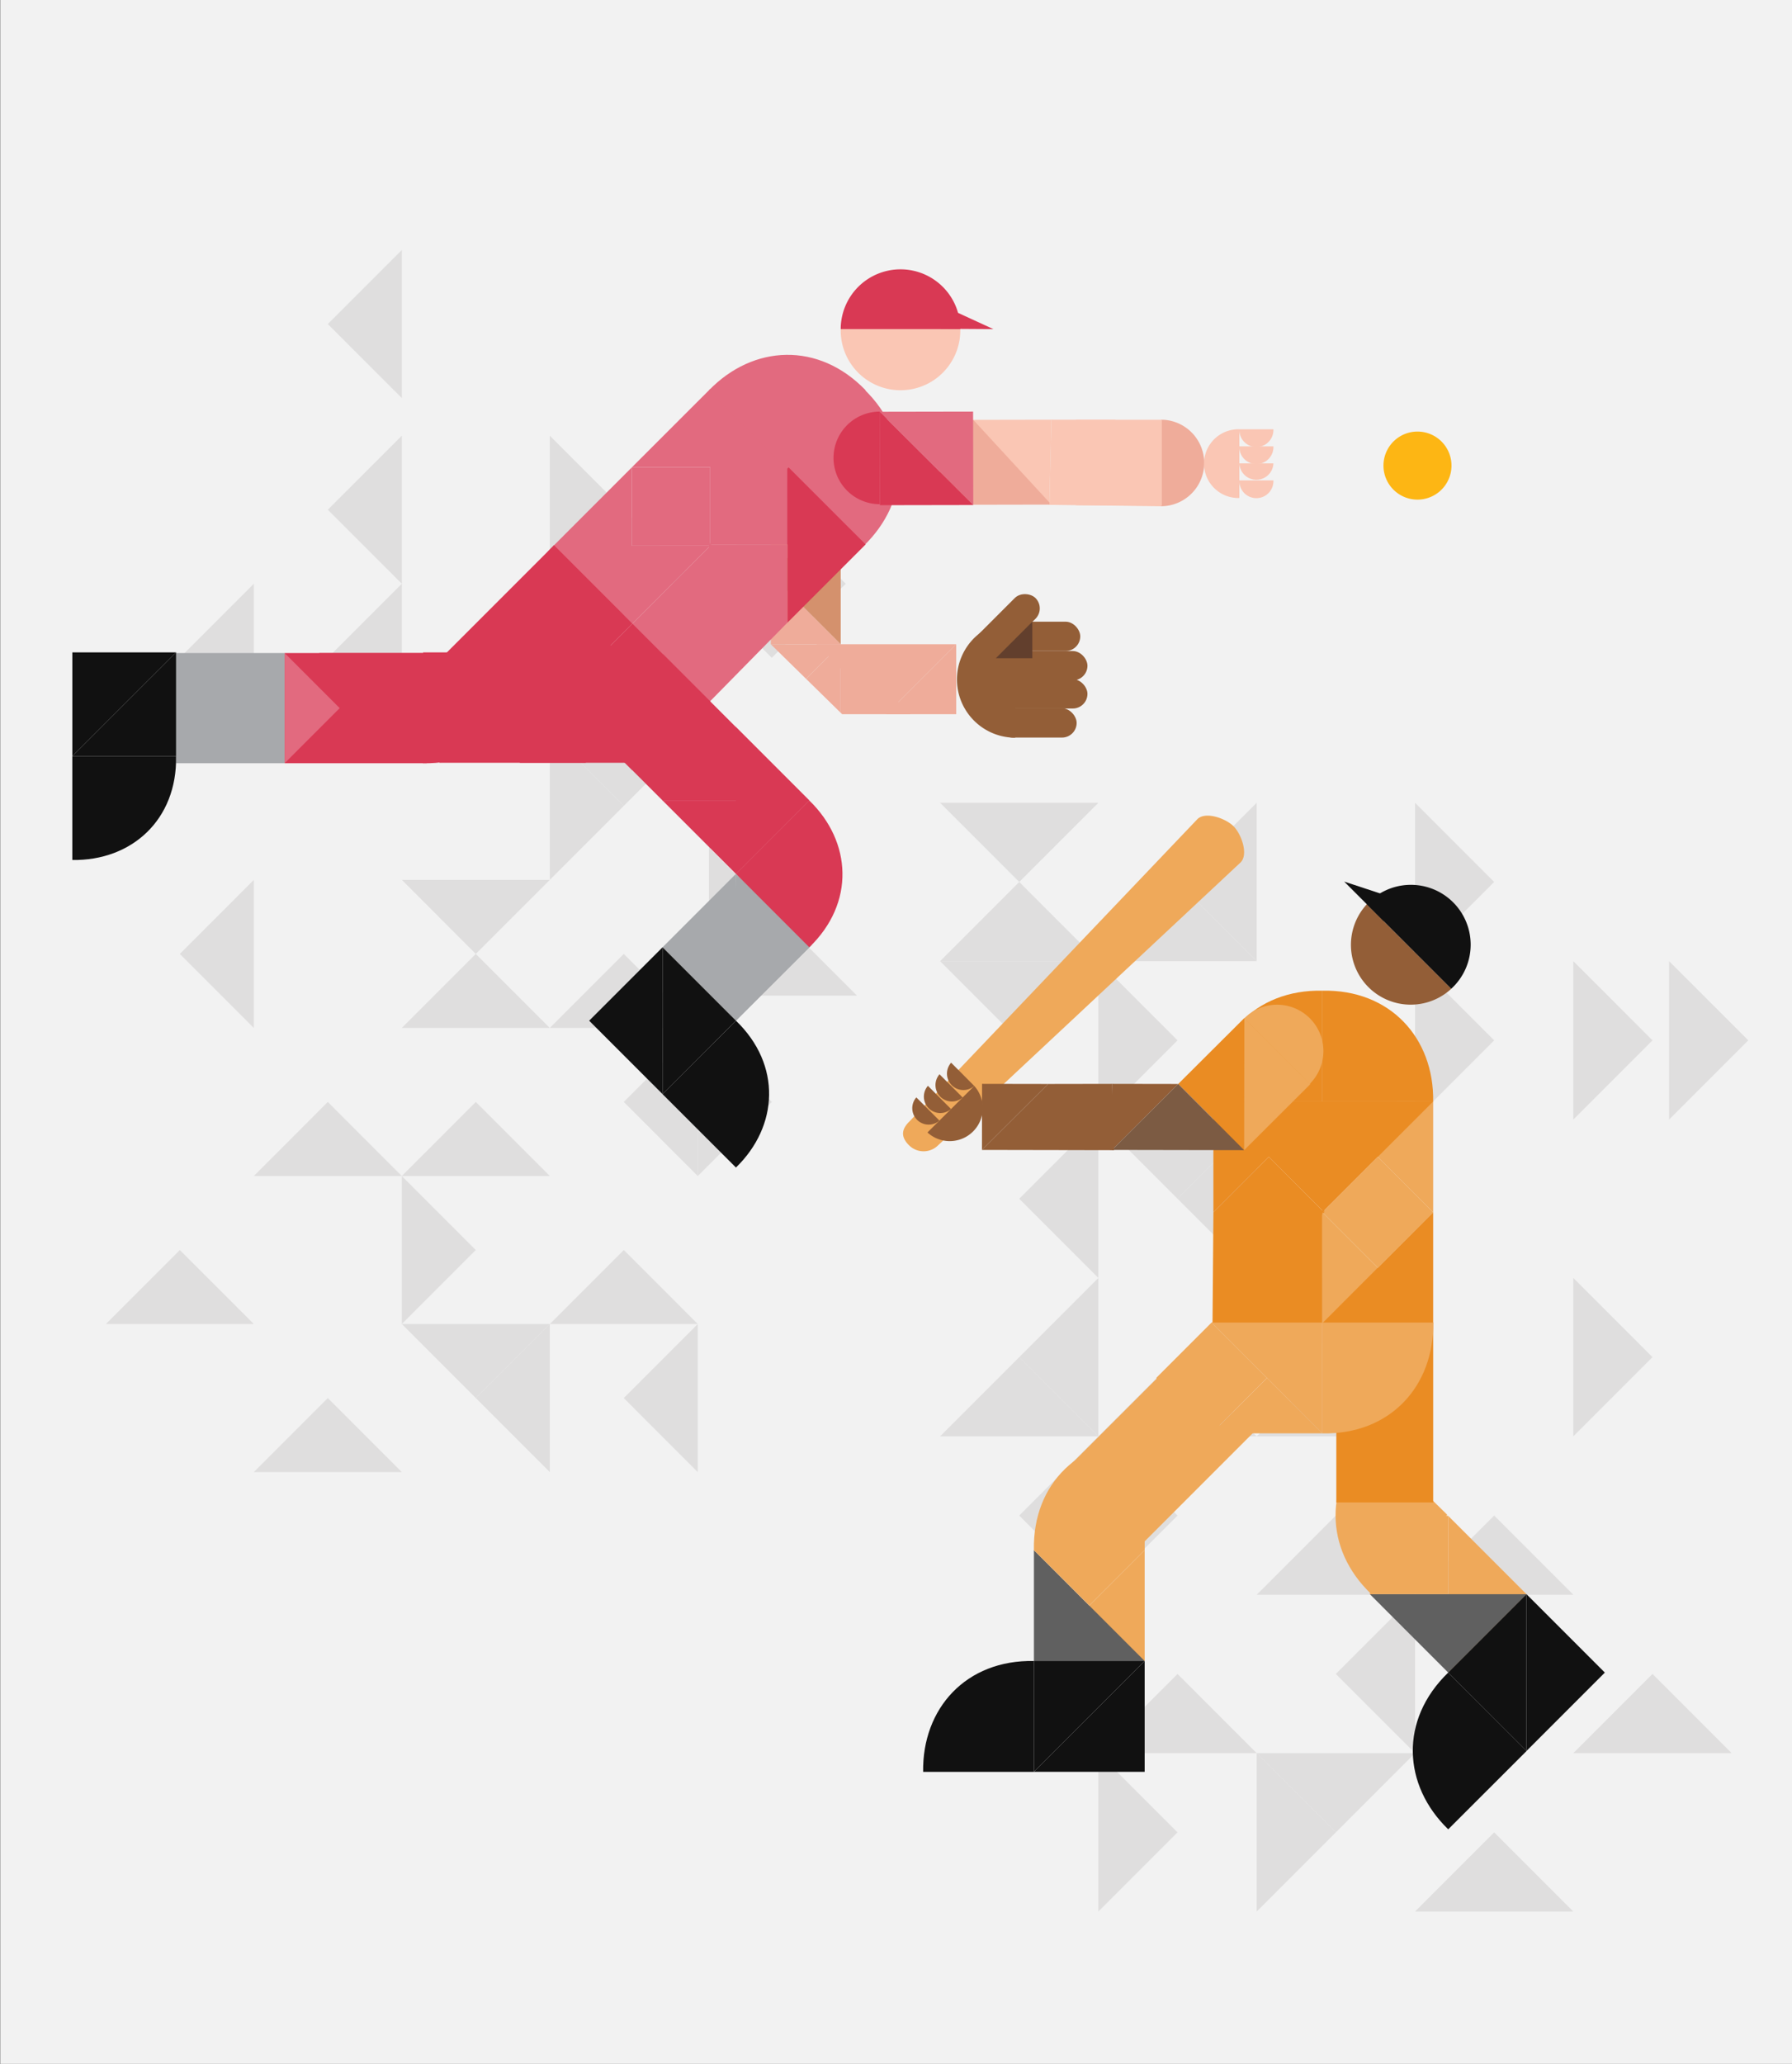 <svg id="Layer_1" data-name="Layer 1" xmlns="http://www.w3.org/2000/svg" width="655" height="754" viewBox="0 0 655 754"><rect x="0" y="0" width="655" height="754" fill="#333333" stroke="none"/><rect x="0.08" y="-0.26" width="657.87" height="754.78" style="fill:#f2f2f2"/><polygon points="259.13 256.46 259.13 310.55 286.18 283.51 259.13 256.46" style="fill:#dfdede;fill-rule:evenodd"/><polygon points="228 240.31 255.04 267.36 255.04 213.26 228 240.31" style="fill:#dfdede;fill-rule:evenodd"/><polygon points="255.04 213.26 282.09 240.31 309.13 213.26 255.04 213.26" style="fill:#dfdede;fill-rule:evenodd"/><polygon points="228 294.4 200.96 267.36 200.96 321.44 228 294.4" style="fill:#dfdede;fill-rule:evenodd"/><polygon points="146.87 267.36 200.96 267.36 173.91 240.31 146.87 267.36" style="fill:#dfdede;fill-rule:evenodd"/><polygon points="255.04 375.54 228 402.57 255.04 429.63 255.04 375.54" style="fill:#dfdede;fill-rule:evenodd"/><polygon points="259.13 363.72 313.22 363.72 286.18 336.68 259.13 363.72" style="fill:#dfdede;fill-rule:evenodd"/><polygon points="259.13 363.72 286.18 336.68 259.13 309.63 259.13 363.72" style="fill:#dfdede;fill-rule:evenodd"/><polygon points="255.04 375.54 228 348.5 200.96 375.54 255.04 375.54" style="fill:#dfdede;fill-rule:evenodd"/><polygon points="173.91 348.5 200.96 321.44 146.87 321.44 173.91 348.5" style="fill:#dfdede;fill-rule:evenodd"/><polygon points="255.04 213.26 309.13 213.26 282.09 186.22 255.04 213.26" style="fill:#dfdede;fill-rule:evenodd"/><polygon points="255.04 159.18 282.09 186.22 309.13 159.18 255.04 159.18" style="fill:#dfdede;fill-rule:evenodd"/><polygon points="173.91 402.57 146.87 429.63 200.96 429.63 173.91 402.57" style="fill:#dfdede;fill-rule:evenodd"/><polygon points="200.96 483.71 173.91 510.75 200.96 537.8 200.96 483.71" style="fill:#dfdede;fill-rule:evenodd"/><polygon points="200.96 213.26 255.04 213.26 228 186.22 200.96 213.26" style="fill:#dfdede;fill-rule:evenodd"/><polygon points="241.52 470.19 228 456.67 200.96 483.71 255.04 483.71 241.52 470.19" style="fill:#dfdede;fill-rule:evenodd"/><polygon points="255.04 483.71 228 510.75 255.04 537.8 255.04 483.71" style="fill:#dfdede;fill-rule:evenodd"/><polygon points="146.87 267.36 146.87 213.26 119.82 240.31 146.87 267.36" style="fill:#dfdede;fill-rule:evenodd"/><polygon points="92.78 267.36 92.78 213.26 65.73 240.31 92.78 267.36" style="fill:#dfdede;fill-rule:evenodd"/><polygon points="92.78 321.44 65.73 348.5 92.78 375.54 92.78 321.44" style="fill:#dfdede;fill-rule:evenodd"/><polygon points="119.82 186.22 146.87 213.26 146.87 159.18 119.82 186.22" style="fill:#dfdede;fill-rule:evenodd"/><polygon points="119.82 118.38 146.87 145.42 146.87 91.33 119.82 118.38" style="fill:#dfdede;fill-rule:evenodd"/><polygon points="146.87 429.63 119.82 402.57 92.78 429.63 146.87 429.63" style="fill:#dfdede;fill-rule:evenodd"/><polygon points="92.78 483.71 65.73 456.67 38.69 483.71 92.78 483.71" style="fill:#dfdede;fill-rule:evenodd"/><polygon points="119.82 510.75 92.78 537.8 146.87 537.8 119.82 510.75" style="fill:#dfdede;fill-rule:evenodd"/><polygon points="146.87 429.63 146.87 483.71 173.91 456.67 146.87 429.63" style="fill:#dfdede;fill-rule:evenodd"/><polygon points="146.87 375.54 200.96 375.54 173.91 348.5 146.87 375.54" style="fill:#dfdede;fill-rule:evenodd"/><polygon points="200.96 483.71 146.87 483.71 173.91 510.75 200.96 483.71" style="fill:#dfdede;fill-rule:evenodd"/><polygon points="255.04 375.54 255.04 429.63 282.09 402.57 255.04 375.54" style="fill:#dfdede;fill-rule:evenodd"/><polygon points="228 294.4 255.04 267.36 200.96 267.36 228 294.4" style="fill:#dfdede;fill-rule:evenodd"/><polygon points="200.96 213.26 228 186.22 200.96 159.18 200.96 213.26" style="fill:#dfdede;fill-rule:evenodd"/><polygon points="401.47 409.01 401.47 466.87 372.54 437.94 401.47 409.01" style="fill:#dfdede;fill-rule:evenodd"/><polygon points="430.41 380.07 401.47 409.01 401.47 351.14 430.41 380.07" style="fill:#dfdede;fill-rule:evenodd"/><polygon points="401.47 351.14 372.54 380.07 343.61 351.14 401.47 351.14" style="fill:#dfdede;fill-rule:evenodd"/><polygon points="430.41 437.94 459.34 409.01 459.34 466.87 430.41 437.94" style="fill:#dfdede;fill-rule:evenodd"/><polygon points="517.21 409.01 459.34 409.01 488.27 380.07 517.21 409.01" style="fill:#dfdede;fill-rule:evenodd"/><polygon points="401.47 524.74 430.41 553.67 401.47 582.61 401.47 524.74" style="fill:#dfdede;fill-rule:evenodd"/><polygon points="401.47 524.74 343.61 524.74 372.54 495.81 401.47 524.74" style="fill:#dfdede;fill-rule:evenodd"/><polygon points="401.47 524.74 372.54 495.81 401.47 466.87 401.47 524.74" style="fill:#dfdede;fill-rule:evenodd"/><polygon points="401.47 524.74 430.41 495.81 459.34 524.74 401.47 524.74" style="fill:#dfdede;fill-rule:evenodd"/><polygon points="488.27 495.81 459.34 466.87 517.21 466.87 488.27 495.81" style="fill:#dfdede;fill-rule:evenodd"/><polygon points="401.47 351.14 343.61 351.14 372.54 322.2 401.47 351.14" style="fill:#dfdede;fill-rule:evenodd"/><polygon points="401.47 293.27 372.54 322.2 343.61 293.27 401.47 293.27" style="fill:#dfdede;fill-rule:evenodd"/><polygon points="488.27 553.67 517.21 582.61 459.34 582.61 488.27 553.67" style="fill:#dfdede;fill-rule:evenodd"/><polygon points="459.34 640.47 488.27 669.41 459.34 698.34 459.34 640.47" style="fill:#dfdede;fill-rule:evenodd"/><polygon points="459.34 351.14 401.47 351.14 430.41 322.2 459.34 351.14" style="fill:#dfdede;fill-rule:evenodd"/><polygon points="415.94 626.01 430.41 611.54 459.34 640.47 401.47 640.47 415.94 626.01" style="fill:#dfdede;fill-rule:evenodd"/><polygon points="401.47 640.47 430.41 669.41 401.47 698.34 401.47 640.47" style="fill:#dfdede;fill-rule:evenodd"/><polygon points="517.21 409.01 517.21 351.14 546.14 380.07 517.21 409.01" style="fill:#dfdede;fill-rule:evenodd"/><polygon points="575.07 409.01 575.07 351.14 604.01 380.07 575.07 409.01" style="fill:#dfdede;fill-rule:evenodd"/><polygon points="610.08 409.01 610.08 351.14 639.02 380.07 610.08 409.01" style="fill:#dfdede;fill-rule:evenodd"/><polygon points="575.07 466.87 604.01 495.81 575.07 524.74 575.07 466.87" style="fill:#dfdede;fill-rule:evenodd"/><polygon points="546.14 322.2 517.21 351.14 517.21 293.27 546.14 322.2" style="fill:#dfdede;fill-rule:evenodd"/><polygon points="517.21 582.61 546.14 553.67 575.07 582.61 517.21 582.61" style="fill:#dfdede;fill-rule:evenodd"/><polygon points="575.07 640.47 604.01 611.54 632.94 640.47 575.07 640.47" style="fill:#dfdede;fill-rule:evenodd"/><polygon points="546.14 669.41 575.07 698.34 517.21 698.34 546.14 669.41" style="fill:#dfdede;fill-rule:evenodd"/><polygon points="517.21 582.61 517.21 640.47 488.27 611.54 517.21 582.61" style="fill:#dfdede;fill-rule:evenodd"/><polygon points="517.21 524.74 459.34 524.74 488.27 495.81 517.21 524.74" style="fill:#dfdede;fill-rule:evenodd"/><polygon points="459.34 640.47 517.21 640.47 488.27 669.41 459.34 640.47" style="fill:#dfdede;fill-rule:evenodd"/><polygon points="401.47 524.74 401.47 582.61 372.54 553.67 401.47 524.74" style="fill:#dfdede;fill-rule:evenodd"/><polygon points="430.41 437.94 401.47 409.01 459.34 409.01 430.41 437.94" style="fill:#dfdede;fill-rule:evenodd"/><polygon points="459.34 351.14 430.41 322.2 459.34 293.27 459.34 351.14" style="fill:#dfdede;fill-rule:evenodd"/><path d="M483.35,402.41H442.86c-.36-23.14,15.66-41,40.49-40.49v40.49Z" style="fill:#ea8c23;fill-rule:evenodd"/><polygon points="483.35 483.39 442.86 483.39 483.35 442.89 483.35 483.39" style="fill:#ea8c23;fill-rule:evenodd"/><polygon points="523.84 402.41 523.84 442.89 483.35 402.41 523.84 402.41" style="fill:#efa95a;fill-rule:evenodd"/><polygon points="483.35 402.41 523.84 402.41 483.35 442.89 483.35 402.41" style="fill:#ea8c23;fill-rule:evenodd"/><rect x="489.29" y="428.58" width="28.63" height="28.63" transform="translate(-165.67 485.82) rotate(-45)" style="fill:#efa95a"/><polygon points="484.01 402.41 484.01 442.89 443.51 402.41 484.01 402.41" style="fill:#ea8c23;fill-rule:evenodd"/><polygon points="443.51 402.41 484.01 402.41 443.51 442.89 443.51 402.41" style="fill:#ea8c23;fill-rule:evenodd"/><polygon points="443.52 442.9 463.77 422.65 484.02 442.9 443.19 483.72 443.52 442.9" style="fill:#ea8c23"/><path d="M483.35,402.41h40.49c.37-23.14-15.66-41-40.49-40.49v40.49Z" style="fill:#ea8c23;fill-rule:evenodd"/><polygon points="483.35 483.39 523.84 483.39 483.35 442.89 483.35 483.39" style="fill:#efa95a;fill-rule:evenodd"/><polygon points="523.84 483.39 523.84 442.89 483.35 483.39 523.84 483.39" style="fill:#ea8c23;fill-rule:evenodd"/><path d="M478.75,372a16.92,16.92,0,0,0-23.92,0l11.94,12,11.94,12A16.92,16.92,0,0,0,478.75,372Z" style="fill:#efa95a;fill-rule:evenodd"/><path d="M332.27,418.41h0c-2.93-2.92-2.93-5.65,0-8.57L437.66,299.26c2.92-2.92,10.29-.33,13.21,2.59h0c2.92,2.92,5.51,10.29,2.59,13.21L342.89,418.41A7.53,7.53,0,0,1,332.27,418.41Z" style="fill:#efa95a;fill-rule:evenodd"/><polygon points="430.65 396 406.47 420.1 406.51 395.96 430.65 396" style="fill:#935e37;fill-rule:evenodd"/><polygon points="430.65 396 454.83 371.91 454.75 420.19 430.65 396" style="fill:#ea8c23;fill-rule:evenodd"/><polygon points="430.65 396 454.75 420.19 406.47 420.1 430.65 396" style="fill:#7c5b43;fill-rule:evenodd"/><polygon points="383.1 396 358.92 420.1 358.96 395.96 383.1 396" style="fill:#935e37;fill-rule:evenodd"/><polygon points="383.1 396 406.51 395.96 407.19 420.19 358.92 420.1 383.1 396" style="fill:#935e37;fill-rule:evenodd"/><polygon points="478.93 396.09 454.83 371.91 454.75 420.19 478.93 396.09" style="fill:#efa95a;fill-rule:evenodd"/><path d="M347.55,405.23l8.55-8.51a12.07,12.07,0,0,1-17.1,17Z" style="fill:#935e37;fill-rule:evenodd"/><path d="M351.88,392.47l4.22,4.25a6,6,0,0,1-8.45-8.49Z" style="fill:#935e37;fill-rule:evenodd"/><path d="M347.64,396.7l4.22,4.24a6,6,0,0,1-8.45-8.48Z" style="fill:#935e37;fill-rule:evenodd"/><path d="M343.4,400.92l4.22,4.24a6,6,0,0,1-8.45-8.48Z" style="fill:#935e37;fill-rule:evenodd"/><path d="M339.16,405.15l4.22,4.24a6,6,0,0,1-8.45-8.48Z" style="fill:#935e37;fill-rule:evenodd"/><path d="M529,553.4l-28.65-28.12c-16,16.41-16.84,40.37,1.05,57.26L529,553.4Z" style="fill:#efa95a;fill-rule:evenodd"/><polygon points="557.96 582.4 529.33 553.78 529.33 611.03 557.96 582.4" style="fill:#efa95a;fill-rule:evenodd"/><polygon points="529.33 611.03 557.96 582.4 500.71 582.4 529.33 611.03" style="fill:#606060;fill-rule:evenodd"/><path d="M558,639.67,529.34,668.3c-16.62-16.1-17.89-40,0-57.26L558,639.67Z" style="fill:#111;fill-rule:evenodd"/><rect x="500.7" y="553.77" width="28.63" height="28.63" style="fill:#efa95a"/><polygon points="586.59 611.04 557.97 639.66 557.96 582.4 586.59 611.04" style="fill:#111;fill-rule:evenodd"/><polygon points="529.33 611.03 557.96 582.4 557.97 639.66 529.33 611.03" style="fill:#111;fill-rule:evenodd"/><rect x="488.44" y="483.23" width="35.41" height="65.65" style="fill:#ea8c23"/><polygon points="483.35 483.16 442.86 483.16 483.35 523.64 483.35 483.16" style="fill:#efa95a;fill-rule:evenodd"/><path d="M418.4,566.32V525.83c-23.13-.36-41,15.66-40.49,40.49Z" style="fill:#efa95a;fill-rule:evenodd"/><polygon points="418.39 606.81 418.39 566.32 377.91 606.81 418.39 606.81" style="fill:#efa95a;fill-rule:evenodd"/><polygon points="377.91 606.81 418.39 606.81 377.91 566.32 377.91 606.81" style="fill:#606060;fill-rule:evenodd"/><path d="M377.91,647.31H337.42c-.36-23.14,15.66-41,40.49-40.5v40.5Z" style="fill:#111;fill-rule:evenodd"/><rect x="383.83" y="551.99" width="28.63" height="28.63" transform="translate(-283.83 447.4) rotate(-45)" style="fill:#efa95a"/><polygon points="418.39 647.3 377.91 647.3 418.39 606.81 418.39 647.3" style="fill:#111;fill-rule:evenodd"/><polygon points="377.91 606.81 418.39 606.81 377.91 647.3 377.91 606.81" style="fill:#111;fill-rule:evenodd"/><polygon points="416.67 524.34 416.67 564.82 462.98 518.51 416.67 524.34" style="fill:#efa95a;fill-rule:evenodd"/><rect x="428.55" y="489.07" width="28.63" height="28.63" transform="translate(-226.24 460.59) rotate(-45)" style="fill:#efa95a"/><path d="M483.35,483.16h40.5c.36,23.13-15.67,41-40.5,40.49Z" style="fill:#efa95a;fill-rule:evenodd"/><polygon points="442.87 523.64 463.12 503.39 483.37 523.64 442.87 523.64" style="fill:#efa95a"/><polygon points="403.32 523.64 423.57 503.39 443.81 523.64 403.32 523.64" style="fill:#efa95a"/><polygon points="430.61 536.29 430.61 495.81 390.12 536.29 430.61 536.29" style="fill:#efa95a;fill-rule:evenodd"/><path d="M537.55,345.12a21.86,21.86,0,0,0-38-14.75l30.87,30.88A21.8,21.8,0,0,0,537.55,345.12Z" style="fill:#111"/><path d="M499.57,330.37a21.85,21.85,0,0,0,30.87,30.88Z" style="fill:#935e37"/><rect x="64.37" y="238.57" width="39.73" height="40.26" style="fill:#a7a9ac"/><rect x="104.07" y="238.57" width="51.97" height="40.26" style="fill:#d93954"/><polygon points="267.14 374.74 268.99 319.25 296.76 345.2 267.14 374.74" style="fill:#a7a9ac;fill-rule:evenodd"/><polygon points="298.39 235.36 298.39 235.36 349.51 235.36 323.95 260.92 298.39 235.36" style="fill:#efac9a;fill-rule:evenodd"/><polygon points="323.95 260.92 349.51 235.36 349.51 260.92 323.95 260.92" style="fill:#efac9a;fill-rule:evenodd"/><polygon points="307.29 260.41 307.29 235.36 332.85 260.92 307.82 260.92 307.29 260.41" style="fill:#efac9a;fill-rule:evenodd"/><polygon points="281.73 235.36 307.29 235.36 281.73 209.8 281.73 235.36" style="fill:#efac9a;fill-rule:evenodd"/><polygon points="281.73 209.8 307.29 235.36 307.29 184.24 281.73 209.8 281.73 209.8 281.73 209.8" style="fill:#d4916d;fill-rule:evenodd"/><polygon points="281.73 209.8 307.29 184.24 281.73 184.24 281.73 209.8" style="fill:#efac9a;fill-rule:evenodd"/><polygon points="307.29 235.36 281.73 235.36 294.64 248.01 307.29 235.36" style="fill:#efac9a;fill-rule:evenodd"/><polygon points="307.29 260.41 307.29 235.36 294.64 248.01 307.29 260.41" style="fill:#efac9a;fill-rule:evenodd"/><path d="M371.07,248.21V226.92a21.29,21.29,0,0,0,0,42.58Z" style="fill:#935e37;fill-rule:evenodd"/><polygon points="347.88 153.4 383.56 184.44 384.29 153.33 347.88 153.4" style="fill:#fac6b4;fill-rule:evenodd"/><polygon points="355.74 153.38 336.01 184.44 384.29 184.35 355.74 153.38" style="fill:#efac9a;fill-rule:evenodd"/><polygon points="407.7 153.37 384.29 153.33 383.56 184.44 424.7 184.94 407.7 153.37" style="fill:#fac6b4;fill-rule:evenodd"/><path d="M287.13,170.73l28.63-28.63c17.89,17.22,16.62,41.16,0,57.26l-28.63-28.63Z" style="fill:#e26a7f;fill-rule:evenodd"/><polygon points="259.6 199.36 259.6 256.62 230.97 227.99 259.6 199.36" style="fill:#e26a7f;fill-rule:evenodd"/><polygon points="288.23 170.73 230.97 170.72 259.6 142.1 288.23 170.73" style="fill:#e26a7f;fill-rule:evenodd"/><polygon points="259.6 199.36 259.6 142.1 288.23 170.73 259.6 199.36" style="fill:#e26a7f;fill-rule:evenodd"/><rect x="230.96" y="170.72" width="28.63" height="28.63" style="fill:#e26a7f"/><polygon points="316.4 198.9 259.14 198.89 287.76 170.27 316.4 198.9" style="fill:#e26a7f;fill-rule:evenodd"/><polygon points="287.77 227.53 287.76 170.27 316.4 198.9 287.77 227.53" style="fill:#d93954;fill-rule:evenodd"/><polygon points="259.13 256.62 259.13 198.89 287.76 198.89 287.76 227.52 259.13 256.62" style="fill:#e26a7f"/><path d="M287.77,171.21l28.63-28.63c-17.22-17.89-41.16-16.62-57.26,0l28.63,28.63Z" style="fill:#e26a7f;fill-rule:evenodd"/><polygon points="259.6 199.36 202.34 199.36 230.97 227.99 259.6 199.36" style="fill:#e26a7f;fill-rule:evenodd"/><polygon points="230.97 227.99 230.97 170.72 202.34 199.36 230.97 227.99" style="fill:#e26a7f;fill-rule:evenodd"/><path d="M304.66,167.37a16.92,16.92,0,0,1,16.88-17l0,16.91,0,16.92A16.92,16.92,0,0,1,304.66,167.37Z" style="fill:#d93954;fill-rule:evenodd"/><polygon points="355.68 150.36 321.54 150.42 355.74 184.5 355.68 150.36" style="fill:#e26a7f;fill-rule:evenodd"/><polygon points="321.61 184.56 321.54 150.42 355.74 184.5 321.61 184.56" style="fill:#d93954;fill-rule:evenodd"/><path d="M154.63,238.33v40.5c24.83.47,40.85-17.36,40.49-40.5Z" style="fill:#d93954;fill-rule:evenodd"/><rect x="174.05" y="202.14" width="35.41" height="65.65" transform="translate(161.2 536.71) rotate(-135)" style="fill:#d93954"/><polygon points="202.5 256.45 259.76 256.46 231.13 227.82 202.5 256.45" style="fill:#d93954;fill-rule:evenodd"/><path d="M202.5,256.46c-17.9-17.22-16.62-41.16,0-57.27l28.63,28.64Z" style="fill:#d93954;fill-rule:evenodd"/><polygon points="207.55 251.82 236.19 251.82 236.19 280.46 207.55 251.82" style="fill:#e26a7f"/><path d="M425.25,153.35a15.81,15.81,0,0,1-.55,31.59h-.32V153.35" style="fill:#efac9a;fill-rule:evenodd"/><polyline points="424.66 153.35 424.66 184.81 393.21 153.35" style="fill:#fac6b4;fill-rule:evenodd"/><polyline points="393.21 153.35 424.66 184.81 393.21 184.56" style="fill:#fac6b4;fill-rule:evenodd"/><path d="M453,169.39V156.83a12.56,12.56,0,1,0,0,25.11Z" style="fill:#fac6b4;fill-rule:evenodd"/><path d="M459.2,156.83H453a6.23,6.23,0,1,0,12.45,0Z" style="fill:#fac6b4;fill-rule:evenodd"/><path d="M459.2,163.06H453a6.23,6.23,0,1,0,12.45,0Z" style="fill:#fac6b4;fill-rule:evenodd"/><path d="M459.2,169.29H453a6.23,6.23,0,0,0,12.45,0Z" style="fill:#fac6b4;fill-rule:evenodd"/><path d="M459.2,175.51H453a6.23,6.23,0,1,0,12.45,0Z" style="fill:#fac6b4;fill-rule:evenodd"/><path d="M530.51,169.28a12.43,12.43,0,1,1-11.6-11.59A12.43,12.43,0,0,1,530.51,169.28Z" style="fill:#fdb614;fill-rule:evenodd"/><path d="M344.6,104.79a21.86,21.86,0,0,0-37.31,15.45H351A21.76,21.76,0,0,0,344.6,104.79Z" style="fill:#d93954"/><path d="M307.29,120.24a21.86,21.86,0,1,0,43.71,0H307.29Z" style="fill:#fac6b4"/><polygon points="268.99 265.62 295.79 292.43 242.17 292.43 268.99 265.62" style="fill:#d93954;fill-rule:evenodd"/><path d="M269,319.25l26.81-26.81c15.56,15.08,16.76,37.5,0,53.63L269,319.25Z" style="fill:#d93954;fill-rule:evenodd"/><polygon points="242.17 346.07 268.99 319.25 268.99 372.89 242.17 346.07" style="fill:#a7a9ac;fill-rule:evenodd"/><polygon points="268.99 372.89 242.17 346.07 295.8 346.07 268.99 372.89" style="fill:#a7a9ac;fill-rule:evenodd"/><path d="M242.16,399.71,269,426.53c15.55-15.09,16.75-37.51,0-53.64Z" style="fill:#111;fill-rule:evenodd"/><polygon points="215.35 372.89 242.17 399.7 242.17 346.07 215.35 372.89" style="fill:#111;fill-rule:evenodd"/><polygon points="268.99 372.89 242.17 346.07 242.17 399.7 268.99 372.89" style="fill:#111;fill-rule:evenodd"/><polygon points="295.79 292.43 268.99 319.25 268.99 265.62 295.79 292.43" style="fill:#d93954;fill-rule:evenodd"/><polygon points="269.06 265.7 242.25 292.51 242.25 238.89 269.06 265.7" style="fill:#d93954;fill-rule:evenodd"/><rect x="242.17" y="265.62" width="26.82" height="26.82" style="fill:#d93954"/><polygon points="268.99 319.25 242.17 292.43 295.8 292.43 268.99 319.25" style="fill:#d93954;fill-rule:evenodd"/><polygon points="242.17 292.43 215.35 265.62 268.99 265.62 242.17 292.43" style="fill:#d93954;fill-rule:evenodd"/><polygon points="116.7 238.57 154.63 238.57 116.7 276.48 116.7 238.57" style="fill:#d93954;fill-rule:evenodd"/><path d="M26.43,276.25v37.93c21.67.34,38.37-14.68,37.93-37.93Z" style="fill:#111;fill-rule:evenodd"/><polygon points="104.1 238.63 124.16 258.7 104.1 278.76 104.1 238.63" style="fill:#e26a7f"/><polygon points="26.44 238.33 26.44 276.25 64.37 238.33 26.44 238.33" style="fill:#111;fill-rule:evenodd"/><polygon points="64.37 276.25 64.37 238.33 26.44 276.25 64.37 276.25" style="fill:#111;fill-rule:evenodd"/><rect x="217.64" y="248.95" width="26.82" height="26.82" transform="translate(-117.84 240.22) rotate(-45)" style="fill:#d93954"/><polygon points="187.39 251.85 214.21 278.67 160.57 278.67 187.39 251.85" style="fill:#d93954;fill-rule:evenodd"/><polygon points="216.73 251.85 243.55 278.67 189.91 278.67 216.73 251.85" style="fill:#d93954;fill-rule:evenodd"/><polygon points="202.38 243.35 229.2 270.16 175.56 270.16 202.38 243.35" style="fill:#d93954;fill-rule:evenodd"/><polygon points="219.78 232.45 246.59 259.26 192.96 259.26 219.78 232.45" style="fill:#d93954;fill-rule:evenodd"/><polygon points="363.1 120.24 343.55 111.26 343.83 120.11 363.1 120.24" style="fill:#d93954"/><polygon points="491.32 322.07 505.79 336.56 508.67 327.79 491.32 322.07" style="fill:#111"/><rect x="364.7" y="258.75" width="28.83" height="10.71" rx="5.36" style="fill:#935e37"/><rect x="365.35" y="248.13" width="32.13" height="10.71" rx="5.36" style="fill:#935e37"/><rect x="365.35" y="237.85" width="32.13" height="10.71" rx="5.36" style="fill:#935e37"/><rect x="366.02" y="227.12" width="28.83" height="10.71" rx="5.36" style="fill:#935e37"/><rect x="353.88" y="223.32" width="28.83" height="10.71" rx="5.36" transform="translate(-53.83 327.4) rotate(-45)" style="fill:#935e37"/><polygon points="377.33 227.13 363.99 240.47 377.33 240.47 377.33 227.13" style="fill:#623f2d;fill-rule:evenodd"/></svg>